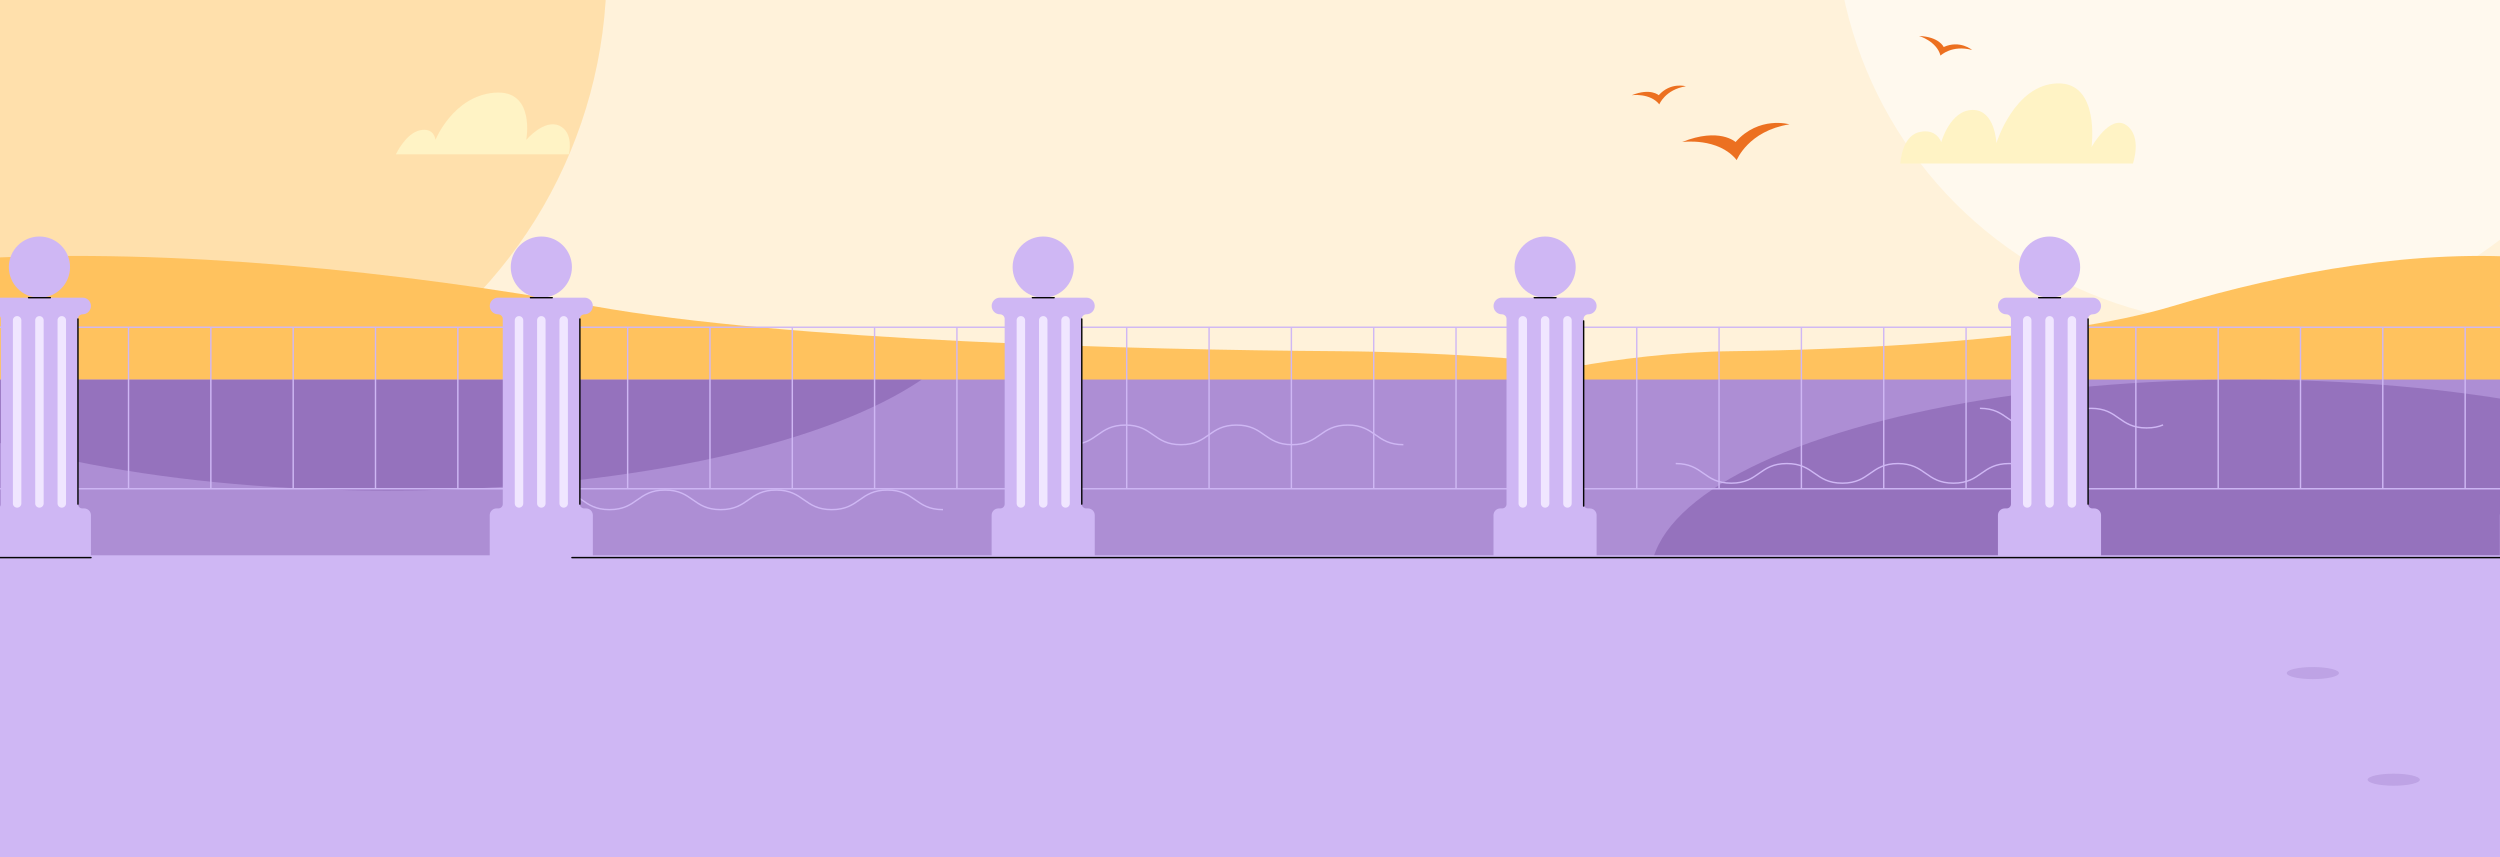 <?xml version="1.0" encoding="UTF-8"?> <svg xmlns="http://www.w3.org/2000/svg" width="350" height="120" viewBox="0 0 350 120" fill="none"><g clip-path="url(#clip0_92_6935)"><rect width="350" height="120" fill="white"></rect><g opacity="0.8" clip-path="url(#clip1_92_6935)"><rect width="350" height="206.397" transform="translate(0 -5)" fill="white"></rect><rect width="350" height="206.397" transform="translate(0 -5)" fill="#FFE0A3" fill-opacity="0.5"></rect><g filter="url(#filter0_f_92_6935)"><circle cx="314.779" cy="-12.406" r="57.904" fill="white" fill-opacity="0.56"></circle></g><g filter="url(#filter1_f_92_6935)"><circle cx="18.788" cy="-4.171" r="66.14" fill="#FFC15B" fill-opacity="0.5"></circle></g><g filter="url(#filter2_f_92_6935)"><circle cx="295.32" cy="169.228" r="87.757" fill="#FFC15B" fill-opacity="0.5"></circle></g></g><g filter="url(#filter3_f_92_6935)"><path d="M210.977 53.371C210.977 53.371 225.975 49.351 242.441 49.166C258.906 48.98 288.105 47.719 304.149 42.865C320.192 38.007 339.035 34.718 355.218 36.179V58.492L222.274 60L210.977 53.376V53.371Z" fill="#FFC15B"></path><path d="M240.371 53.371C240.371 53.371 215.056 49.351 187.264 49.166C159.472 48.98 110.188 47.719 83.109 42.865C56.03 38.007 24.224 34.718 -3.089 36.179V58.492L221.302 60L240.371 53.376V53.371Z" fill="#FFC15B"></path><g clip-path="url(#clip2_92_6935)"><path d="M352.227 53.138H-1.031V84.228H352.227V53.138Z" fill="#AB8CD3"></path><g filter="url(#filter4_f_92_6935)"><ellipse cx="314.381" cy="80.829" rx="83.318" ry="27.691" fill="#936FBC"></ellipse></g><g filter="url(#filter5_f_92_6935)"><ellipse cx="54.174" cy="40.992" rx="83.318" ry="27.691" fill="#936FBC"></ellipse></g></g><path d="M77.559 68.606C81.445 68.606 81.445 71.349 85.336 71.349C89.227 71.349 89.222 68.606 93.113 68.606C97.004 68.606 96.999 71.349 100.89 71.349C104.781 71.349 104.787 68.606 108.667 68.606C112.548 68.606 112.553 71.349 116.445 71.349C120.336 71.349 120.341 68.606 124.232 68.606C128.123 68.606 128.128 71.349 132.02 71.349" stroke="#CEB6F4" stroke-width="0.2" stroke-miterlimit="10"></path><path d="M277.188 57.168C281.074 57.168 281.074 59.912 284.965 59.912C288.856 59.912 288.851 57.168 292.742 57.168C296.633 57.168 296.628 59.912 300.519 59.912C301.492 59.912 302.223 59.742 302.83 59.484" stroke="#CEB6F4" stroke-width="0.2" stroke-miterlimit="10"></path><path d="M234.602 64.899C238.488 64.899 238.488 67.643 242.379 67.643C246.27 67.643 246.265 64.899 250.156 64.899C254.047 64.899 254.042 67.643 257.933 67.643C261.824 67.643 261.83 64.899 265.71 64.899C269.591 64.899 269.596 67.643 273.488 67.643C277.379 67.643 277.384 64.899 281.275 64.899C285.166 64.899 285.171 67.643 289.063 67.643" stroke="#CEB6F4" stroke-width="0.2" stroke-miterlimit="10"></path><path d="M142.008 59.511C145.894 59.511 145.894 62.255 149.785 62.255C153.676 62.255 153.671 59.511 157.562 59.511C161.453 59.511 161.448 62.255 165.339 62.255C169.231 62.255 169.236 59.511 173.117 59.511C176.998 59.511 177.003 62.255 180.894 62.255C184.785 62.255 184.79 59.511 188.681 59.511C192.573 59.511 192.578 62.255 196.469 62.255" stroke="#CEB6F4" stroke-width="0.2" stroke-miterlimit="10"></path></g><path d="M384.21 77.743H-33.18V213.397H384.21V77.743Z" fill="#CEB6F4"></path><g filter="url(#filter6_f_92_6935)"><path d="M55.432 21.604H79.654C79.654 21.604 80.395 18.521 78.28 17.584C76.17 16.637 73.678 19.576 73.678 19.576C73.678 19.576 74.996 12.509 69.221 12.977C63.446 13.441 60.965 19.576 60.965 19.576C60.965 19.576 60.821 17.81 58.803 18.238C56.786 18.665 55.422 21.609 55.422 21.609L55.432 21.604Z" fill="#FFF3C4"></path></g><path d="M220.035 45.814H432.86" stroke="#CEB6F4" stroke-width="0.2" stroke-miterlimit="10"></path><path d="M220.035 68.428H432.86" stroke="#CEB6F4" stroke-width="0.2" stroke-miterlimit="10"></path><path d="M293.198 71.179H292.933C292.599 71.179 292.326 70.91 292.326 70.572V44.658C292.326 44.297 292.618 44.005 292.979 44.005C293.624 44.005 294.147 43.483 294.147 42.837C294.147 42.192 293.624 41.669 292.979 41.669H280.883C280.237 41.669 279.715 42.192 279.715 42.837C279.715 43.483 280.237 44.005 280.883 44.005C281.244 44.005 281.536 44.297 281.536 44.658V70.572C281.536 70.906 281.267 71.179 280.929 71.179H280.664C280.137 71.179 279.711 71.605 279.711 72.131V78.062H294.147V72.131C294.147 71.605 293.72 71.179 293.194 71.179H293.198Z" fill="#CEB6F4"></path><path d="M283.81 71.071C283.48 71.071 283.219 70.806 283.219 70.48V44.846C283.219 44.516 283.484 44.255 283.81 44.255C284.137 44.255 284.402 44.52 284.402 44.846V70.48C284.402 70.81 284.137 71.071 283.81 71.071Z" fill="#F0E6FF"></path><path d="M286.939 71.071C286.609 71.071 286.348 70.806 286.348 70.48V44.846C286.348 44.516 286.613 44.255 286.939 44.255C287.266 44.255 287.531 44.52 287.531 44.846V70.48C287.531 70.81 287.266 71.071 286.939 71.071Z" fill="#F0E6FF"></path><path d="M290.064 71.071C289.734 71.071 289.473 70.806 289.473 70.48V44.846C289.473 44.516 289.738 44.255 290.064 44.255C290.391 44.255 290.656 44.52 290.656 44.846V70.48C290.656 70.81 290.391 71.071 290.064 71.071Z" fill="#F0E6FF"></path><path d="M363.467 71.179H363.202C362.868 71.179 362.595 70.91 362.595 70.572V44.658C362.595 44.297 362.887 44.005 363.248 44.005C363.894 44.005 364.416 43.483 364.416 42.837C364.416 42.192 363.894 41.669 363.248 41.669H351.152C350.507 41.669 349.984 42.192 349.984 42.837C349.984 43.483 350.507 44.005 351.152 44.005C351.513 44.005 351.805 44.297 351.805 44.658V70.572C351.805 70.906 351.536 71.179 351.198 71.179H350.933C350.407 71.179 349.98 71.605 349.98 72.131V78.062H364.416V72.131C364.416 71.605 363.99 71.179 363.464 71.179H363.467Z" fill="#CEB6F4"></path><path d="M229.145 45.814V68.428" stroke="#CEB6F4" stroke-width="0.2" stroke-miterlimit="10"></path><path d="M240.668 45.814V68.428" stroke="#CEB6F4" stroke-width="0.2" stroke-miterlimit="10"></path><path d="M252.195 45.814V68.428" stroke="#CEB6F4" stroke-width="0.2" stroke-miterlimit="10"></path><path d="M263.723 45.814V68.428" stroke="#CEB6F4" stroke-width="0.2" stroke-miterlimit="10"></path><path d="M275.25 45.814V68.428" stroke="#CEB6F4" stroke-width="0.2" stroke-miterlimit="10"></path><path d="M299.02 45.814V68.428" stroke="#CEB6F4" stroke-width="0.2" stroke-miterlimit="10"></path><path d="M310.547 45.814V68.428" stroke="#CEB6F4" stroke-width="0.2" stroke-miterlimit="10"></path><path d="M322.07 45.814V68.428" stroke="#CEB6F4" stroke-width="0.2" stroke-miterlimit="10"></path><path d="M333.59 45.814V68.428" stroke="#CEB6F4" stroke-width="0.2" stroke-miterlimit="10"></path><path d="M345.121 45.814V68.428" stroke="#CEB6F4" stroke-width="0.2" stroke-miterlimit="10"></path><path d="M286.939 41.677C289.306 41.677 291.222 39.76 291.222 37.394C291.222 35.028 289.306 33.111 286.939 33.111C284.573 33.111 282.656 35.028 282.656 37.394C282.656 39.76 284.573 41.677 286.939 41.677Z" fill="#CEB6F4"></path><path d="M292.332 44.658V70.576" stroke="black" stroke-width="0.2" stroke-linecap="round" stroke-linejoin="round"></path><path d="M285.418 41.677H288.46" stroke="black" stroke-width="0.2" stroke-linecap="round" stroke-linejoin="round"></path><path d="M-20.902 45.814H221.71" stroke="#CEB6F4" stroke-width="0.2" stroke-miterlimit="10"></path><path d="M-20.902 68.428H221.71" stroke="#CEB6F4" stroke-width="0.2" stroke-miterlimit="10"></path><path d="M11.784 71.179H11.519C11.185 71.179 10.912 70.91 10.912 70.572V44.658C10.912 44.297 11.204 44.005 11.565 44.005C12.21 44.005 12.733 43.483 12.733 42.837C12.733 42.192 12.21 41.669 11.565 41.669H-0.532C-1.177 41.669 -1.699 42.192 -1.699 42.837C-1.699 43.483 -1.177 44.005 -0.532 44.005C-0.17 44.005 0.122 44.297 0.122 44.658V70.572C0.122 70.906 -0.147 71.179 -0.485 71.179H-0.75C-1.277 71.179 -1.703 71.605 -1.703 72.131V78.062H12.733V72.131C12.733 71.605 12.306 71.179 11.78 71.179H11.784Z" fill="#CEB6F4"></path><path d="M2.396 71.071C2.066 71.071 1.805 70.806 1.805 70.48V44.846C1.805 44.516 2.07 44.255 2.396 44.255C2.723 44.255 2.988 44.52 2.988 44.846V70.48C2.988 70.81 2.723 71.071 2.396 71.071Z" fill="#F0E6FF"></path><path d="M5.521 71.071C5.191 71.071 4.93 70.806 4.93 70.48V44.846C4.93 44.516 5.195 44.255 5.521 44.255C5.848 44.255 6.113 44.52 6.113 44.846V70.48C6.113 70.81 5.848 71.071 5.521 71.071Z" fill="#F0E6FF"></path><path d="M8.65 71.071C8.32 71.071 8.059 70.806 8.059 70.48V44.846C8.059 44.516 8.324 44.255 8.65 44.255C8.977 44.255 9.242 44.52 9.242 44.846V70.48C9.242 70.81 8.977 71.071 8.65 71.071Z" fill="#F0E6FF"></path><path d="M82.049 71.179H81.784C81.45 71.179 81.177 70.91 81.177 70.572V44.658C81.177 44.297 81.469 44.005 81.831 44.005C82.476 44.005 82.998 43.483 82.998 42.837C82.998 42.192 82.476 41.669 81.831 41.669H69.734C69.089 41.669 68.566 42.192 68.566 42.837C68.566 43.483 69.089 44.005 69.734 44.005C70.095 44.005 70.387 44.297 70.387 44.658V70.572C70.387 70.906 70.118 71.179 69.78 71.179H69.515C68.989 71.179 68.562 71.605 68.562 72.131V78.062H82.998V72.131C82.998 71.605 82.572 71.179 82.046 71.179H82.049Z" fill="#CEB6F4"></path><path d="M72.662 71.071C72.332 71.071 72.07 70.806 72.07 70.48V44.846C72.07 44.516 72.335 44.255 72.662 44.255C72.988 44.255 73.254 44.52 73.254 44.846V70.48C73.254 70.81 72.988 71.071 72.662 71.071Z" fill="#F0E6FF"></path><path d="M75.787 71.071C75.457 71.071 75.195 70.806 75.195 70.48V44.846C75.195 44.516 75.46 44.255 75.787 44.255C76.113 44.255 76.379 44.52 76.379 44.846V70.48C76.379 70.81 76.113 71.071 75.787 71.071Z" fill="#F0E6FF"></path><path d="M78.916 71.071C78.585 71.071 78.324 70.806 78.324 70.48V44.846C78.324 44.516 78.589 44.255 78.916 44.255C79.242 44.255 79.507 44.52 79.507 44.846V70.48C79.507 70.81 79.242 71.071 78.916 71.071Z" fill="#F0E6FF"></path><path d="M152.315 71.179H152.05C151.716 71.179 151.443 70.91 151.443 70.572V44.658C151.443 44.297 151.735 44.005 152.096 44.005C152.741 44.005 153.264 43.483 153.264 42.837C153.264 42.192 152.741 41.669 152.096 41.669H140C139.354 41.669 138.832 42.192 138.832 42.837C138.832 43.483 139.354 44.005 140 44.005C140.361 44.005 140.653 44.297 140.653 44.658V70.572C140.653 70.906 140.384 71.179 140.046 71.179H139.781C139.255 71.179 138.828 71.605 138.828 72.131V78.062H153.264V72.131C153.264 71.605 152.838 71.179 152.311 71.179H152.315Z" fill="#CEB6F4"></path><path d="M142.924 71.071C142.593 71.071 142.332 70.806 142.332 70.48V44.846C142.332 44.516 142.597 44.255 142.924 44.255C143.25 44.255 143.515 44.52 143.515 44.846V70.48C143.515 70.81 143.25 71.071 142.924 71.071Z" fill="#F0E6FF"></path><path d="M146.053 71.071C145.722 71.071 145.461 70.806 145.461 70.48V44.846C145.461 44.516 145.726 44.255 146.053 44.255C146.379 44.255 146.644 44.52 146.644 44.846V70.48C146.644 70.81 146.379 71.071 146.053 71.071Z" fill="#F0E6FF"></path><path d="M149.178 71.071C148.847 71.071 148.586 70.806 148.586 70.48V44.846C148.586 44.516 148.851 44.255 149.178 44.255C149.504 44.255 149.769 44.52 149.769 44.846V70.48C149.769 70.81 149.504 71.071 149.178 71.071Z" fill="#F0E6FF"></path><path d="M222.577 71.179H222.312C221.978 71.179 221.705 70.91 221.705 70.572V44.658C221.705 44.297 221.997 44.005 222.358 44.005C223.003 44.005 223.526 43.483 223.526 42.837C223.526 42.192 223.003 41.669 222.358 41.669H210.261C209.616 41.669 209.094 42.192 209.094 42.837C209.094 43.483 209.616 44.005 210.261 44.005C210.623 44.005 210.914 44.297 210.914 44.658V70.572C210.914 70.906 210.646 71.179 210.308 71.179H210.043C209.516 71.179 209.09 71.605 209.09 72.131V78.062H223.526V72.131C223.526 71.605 223.099 71.179 222.573 71.179H222.577Z" fill="#CEB6F4"></path><path d="M213.189 71.071C212.859 71.071 212.598 70.806 212.598 70.48V44.846C212.598 44.516 212.863 44.255 213.189 44.255C213.516 44.255 213.781 44.52 213.781 44.846V70.48C213.781 70.81 213.516 71.071 213.189 71.071Z" fill="#F0E6FF"></path><path d="M216.318 71.071C215.988 71.071 215.727 70.806 215.727 70.48V44.846C215.727 44.516 215.992 44.255 216.318 44.255C216.645 44.255 216.91 44.52 216.91 44.846V70.48C216.91 70.81 216.645 71.071 216.318 71.071Z" fill="#F0E6FF"></path><path d="M219.443 71.071C219.113 71.071 218.852 70.806 218.852 70.48V44.846C218.852 44.516 219.117 44.255 219.443 44.255C219.77 44.255 220.035 44.52 220.035 44.846V70.48C220.035 70.81 219.77 71.071 219.443 71.071Z" fill="#F0E6FF"></path><path d="M17.996 45.814V68.428" stroke="#CEB6F4" stroke-width="0.2" stroke-miterlimit="10"></path><path d="M29.52 45.814V68.428" stroke="#CEB6F4" stroke-width="0.2" stroke-miterlimit="10"></path><path d="M41.047 45.814V68.428" stroke="#CEB6F4" stroke-width="0.2" stroke-miterlimit="10"></path><path d="M52.57 45.814V68.428" stroke="#CEB6F4" stroke-width="0.2" stroke-miterlimit="10"></path><path d="M64.098 45.814V68.428" stroke="#CEB6F4" stroke-width="0.2" stroke-miterlimit="10"></path><path d="M87.871 45.814V68.428" stroke="#CEB6F4" stroke-width="0.2" stroke-miterlimit="10"></path><path d="M99.398 45.814V68.428" stroke="#CEB6F4" stroke-width="0.2" stroke-miterlimit="10"></path><path d="M110.922 45.814V68.428" stroke="#CEB6F4" stroke-width="0.2" stroke-miterlimit="10"></path><path d="M122.441 45.814V68.428" stroke="#CEB6F4" stroke-width="0.2" stroke-miterlimit="10"></path><path d="M133.969 45.814V68.428" stroke="#CEB6F4" stroke-width="0.2" stroke-miterlimit="10"></path><path d="M157.738 45.814V68.428" stroke="#CEB6F4" stroke-width="0.2" stroke-miterlimit="10"></path><path d="M169.27 45.814V68.428" stroke="#CEB6F4" stroke-width="0.2" stroke-miterlimit="10"></path><path d="M180.793 45.814V68.428" stroke="#CEB6F4" stroke-width="0.2" stroke-miterlimit="10"></path><path d="M192.32 45.814V68.428" stroke="#CEB6F4" stroke-width="0.2" stroke-miterlimit="10"></path><path d="M203.844 45.814V68.428" stroke="#CEB6F4" stroke-width="0.2" stroke-miterlimit="10"></path><path d="M5.521 41.677C7.888 41.677 9.805 39.76 9.805 37.394C9.805 35.028 7.888 33.111 5.521 33.111C3.155 33.111 1.238 35.028 1.238 37.394C1.238 39.76 3.155 41.677 5.521 41.677Z" fill="#CEB6F4"></path><path d="M75.787 41.677C78.153 41.677 80.07 39.76 80.07 37.394C80.07 35.028 78.153 33.111 75.787 33.111C73.421 33.111 71.504 35.028 71.504 37.394C71.504 39.76 73.421 41.677 75.787 41.677Z" fill="#CEB6F4"></path><path d="M146.049 41.677C148.415 41.677 150.332 39.76 150.332 37.394C150.332 35.028 148.415 33.111 146.049 33.111C143.682 33.111 141.766 35.028 141.766 37.394C141.766 39.76 143.682 41.677 146.049 41.677Z" fill="#CEB6F4"></path><path d="M216.318 41.677C218.685 41.677 220.601 39.76 220.601 37.394C220.601 35.028 218.685 33.111 216.318 33.111C213.952 33.111 212.035 35.028 212.035 37.394C212.035 39.76 213.952 41.677 216.318 41.677Z" fill="#CEB6F4"></path><path d="M-1.699 78.066H12.737" stroke="black" stroke-width="0.2" stroke-linecap="round" stroke-linejoin="round"></path><path d="M10.914 44.658V70.576" stroke="black" stroke-width="0.2" stroke-linecap="round" stroke-linejoin="round"></path><path d="M81.184 44.658V70.576" stroke="black" stroke-width="0.2" stroke-linecap="round" stroke-linejoin="round"></path><path d="M151.449 44.658V70.576" stroke="black" stroke-width="0.2" stroke-linecap="round" stroke-linejoin="round"></path><path d="M221.711 44.927V70.845" stroke="black" stroke-width="0.2" stroke-linecap="round" stroke-linejoin="round"></path><path d="M4 41.677H7.042" stroke="black" stroke-width="0.2" stroke-linecap="round" stroke-linejoin="round"></path><path d="M74.266 41.677H77.308" stroke="black" stroke-width="0.2" stroke-linecap="round" stroke-linejoin="round"></path><path d="M144.535 41.677H147.574" stroke="black" stroke-width="0.2" stroke-linecap="round" stroke-linejoin="round"></path><path d="M214.797 41.677H217.835" stroke="black" stroke-width="0.2" stroke-linecap="round" stroke-linejoin="round"></path><path d="M80.07 78.066L352.227 78.066" stroke="black" stroke-width="0.2" stroke-linecap="round" stroke-linejoin="round"></path><g filter="url(#filter7_f_92_6935)"><path d="M266.047 22.89H298.612C298.612 22.89 299.951 19.102 297.676 17.517C295.395 15.937 292.817 20.585 292.817 20.585C292.817 20.585 294.052 11.474 288.015 11.675C281.967 11.876 279.496 20.049 279.496 20.049C279.496 20.049 279.342 15.391 276.181 15.391C273.021 15.391 271.776 19.895 271.776 19.895C271.776 19.895 271.112 17.887 268.651 18.505C266.201 19.123 266.052 22.89 266.052 22.89H266.047Z" fill="#FFF3C4"></path></g><g opacity="0.5"><path d="M323.799 95.076C325.817 95.076 327.453 94.7 327.453 94.232C327.453 93.763 325.817 93.388 323.799 93.388C321.781 93.388 320.145 93.763 320.145 94.232C320.145 94.7 321.781 95.076 323.799 95.076Z" fill="#AB8CD3"></path><path d="M335.123 110.002C337.141 110.002 338.778 109.627 338.778 109.158C338.778 108.69 337.141 108.314 335.123 108.314C333.106 108.314 331.469 108.69 331.469 109.158C331.469 109.627 333.106 110.002 335.123 110.002Z" fill="#AB8CD3"></path></g><path d="M235.492 19.883C235.492 19.883 240.555 19.184 243.14 22.415C243.14 22.415 244.757 18.323 250.519 17.406C250.519 17.406 246.266 16.168 242.979 19.883C242.979 19.883 240.716 17.782 235.492 19.883Z" fill="#EC6D1C"></path><path d="M268.664 5.036C268.664 5.036 271.143 5.759 271.667 7.784C271.667 7.784 273.258 6.231 276.103 7C276.103 7 274.398 5.549 272.114 6.583C272.114 6.583 271.506 5.147 268.662 5.035L268.664 5.036Z" fill="#EC6D1C"></path><path d="M228.44 13.331C228.44 13.331 230.998 12.976 232.304 14.61C232.304 14.61 233.121 12.541 236.032 12.079C236.032 12.079 233.882 11.453 232.221 13.331C232.221 13.331 231.079 12.269 228.438 13.331H228.44Z" fill="#EC6D1C"></path><rect data-figma-bg-blur-radius="2" y="-26" width="350" height="162" fill="white" fill-opacity="0.02"></rect></g><defs><filter id="filter0_f_92_6935" x="219.816" y="-107.369" width="189.926" height="189.926" filterUnits="userSpaceOnUse" color-interpolation-filters="sRGB"><feFlood flood-opacity="0" result="BackgroundImageFix"></feFlood><feBlend mode="normal" in="SourceGraphic" in2="BackgroundImageFix" result="shape"></feBlend><feGaussianBlur stdDeviation="18.529" result="effect1_foregroundBlur_92_6935"></feGaussianBlur></filter><filter id="filter1_f_92_6935" x="-98.925" y="-121.884" width="235.428" height="235.426" filterUnits="userSpaceOnUse" color-interpolation-filters="sRGB"><feFlood flood-opacity="0" result="BackgroundImageFix"></feFlood><feBlend mode="normal" in="SourceGraphic" in2="BackgroundImageFix" result="shape"></feBlend><feGaussianBlur stdDeviation="25.787" result="effect1_foregroundBlur_92_6935"></feGaussianBlur></filter><filter id="filter2_f_92_6935" x="155.989" y="29.897" width="278.663" height="278.662" filterUnits="userSpaceOnUse" color-interpolation-filters="sRGB"><feFlood flood-opacity="0" result="BackgroundImageFix"></feFlood><feBlend mode="normal" in="SourceGraphic" in2="BackgroundImageFix" result="shape"></feBlend><feGaussianBlur stdDeviation="25.787" result="effect1_foregroundBlur_92_6935"></feGaussianBlur></filter><filter id="filter3_f_92_6935" x="-7.362" y="31.558" width="366.853" height="56.943" filterUnits="userSpaceOnUse" color-interpolation-filters="sRGB"><feFlood flood-opacity="0" result="BackgroundImageFix"></feFlood><feBlend mode="normal" in="SourceGraphic" in2="BackgroundImageFix" result="shape"></feBlend><feGaussianBlur stdDeviation="2.136" result="effect1_foregroundBlur_92_6935"></feGaussianBlur></filter><filter id="filter4_f_92_6935" x="220.048" y="42.123" width="188.666" height="77.411" filterUnits="userSpaceOnUse" color-interpolation-filters="sRGB"><feFlood flood-opacity="0" result="BackgroundImageFix"></feFlood><feBlend mode="normal" in="SourceGraphic" in2="BackgroundImageFix" result="shape"></feBlend><feGaussianBlur stdDeviation="5.507" result="effect1_foregroundBlur_92_6935"></feGaussianBlur></filter><filter id="filter5_f_92_6935" x="-40.159" y="2.287" width="188.666" height="77.411" filterUnits="userSpaceOnUse" color-interpolation-filters="sRGB"><feFlood flood-opacity="0" result="BackgroundImageFix"></feFlood><feBlend mode="normal" in="SourceGraphic" in2="BackgroundImageFix" result="shape"></feBlend><feGaussianBlur stdDeviation="5.507" result="effect1_foregroundBlur_92_6935"></feGaussianBlur></filter><filter id="filter6_f_92_6935" x="51.819" y="9.352" width="31.565" height="15.86" filterUnits="userSpaceOnUse" color-interpolation-filters="sRGB"><feFlood flood-opacity="0" result="BackgroundImageFix"></feFlood><feBlend mode="normal" in="SourceGraphic" in2="BackgroundImageFix" result="shape"></feBlend><feGaussianBlur stdDeviation="1.801" result="effect1_foregroundBlur_92_6935"></feGaussianBlur></filter><filter id="filter7_f_92_6935" x="262.444" y="8.069" width="40.163" height="18.425" filterUnits="userSpaceOnUse" color-interpolation-filters="sRGB"><feFlood flood-opacity="0" result="BackgroundImageFix"></feFlood><feBlend mode="normal" in="SourceGraphic" in2="BackgroundImageFix" result="shape"></feBlend><feGaussianBlur stdDeviation="1.801" result="effect1_foregroundBlur_92_6935"></feGaussianBlur></filter><clipPath id="bgblur_3_92_6935_clip_path" transform="translate(2 28)"><rect y="-26" width="350" height="162"></rect></clipPath><clipPath id="clip0_92_6935"><rect width="350" height="120" fill="white"></rect></clipPath><clipPath id="clip1_92_6935"><rect width="350" height="206.397" fill="white" transform="translate(0 -5)"></rect></clipPath><clipPath id="clip2_92_6935"><rect width="353.258" height="31.09" fill="white" transform="translate(-1.031 53.138)"></rect></clipPath></defs></svg> 
